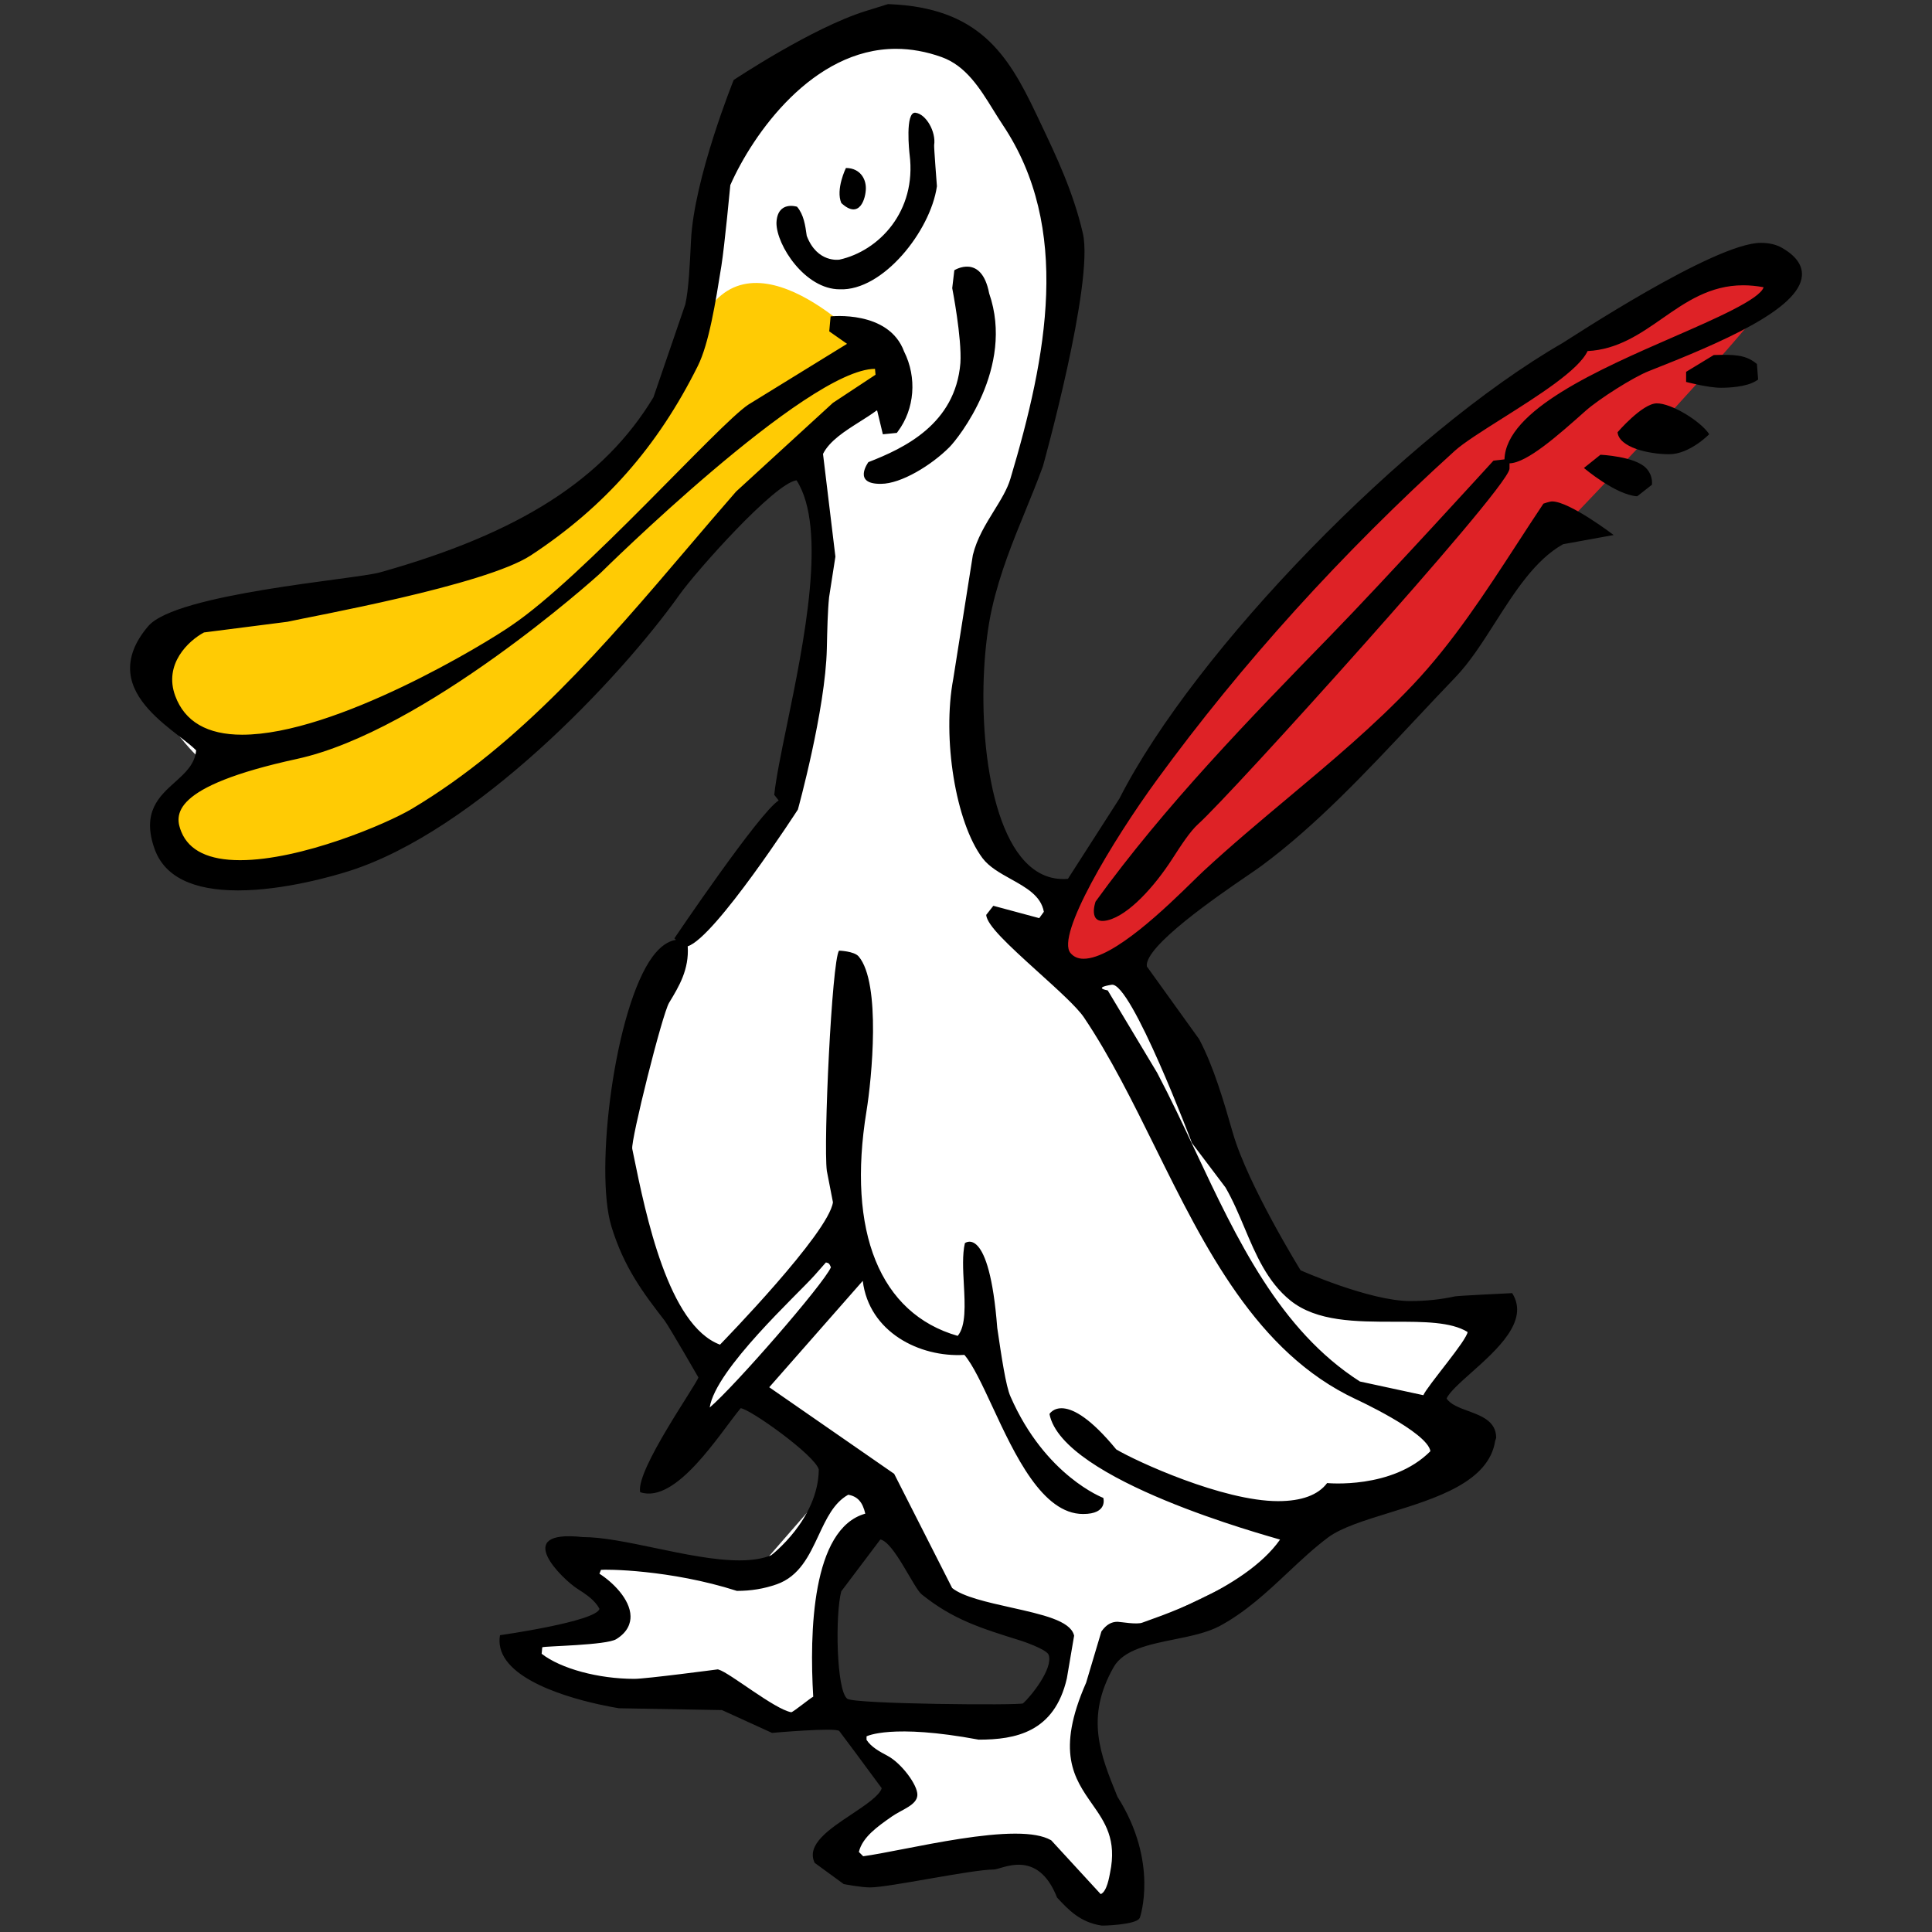 <?xml version="1.0" encoding="utf-8"?>
<!-- Generator: Adobe Illustrator 16.0.0, SVG Export Plug-In . SVG Version: 6.00 Build 0)  -->
<!DOCTYPE svg PUBLIC "-//W3C//DTD SVG 1.1//EN" "http://www.w3.org/Graphics/SVG/1.1/DTD/svg11.dtd">
<svg version="1.1" id="dessin" xmlns="http://www.w3.org/2000/svg" xmlns:xlink="http://www.w3.org/1999/xlink" x="0px" y="0px"
	 width="500px" height="500px" viewBox="0 0 500 500" enable-background="new 0 0 500 500" xml:space="preserve">
<rect x="0" y="0" width="500" height="500" fill="#333333" stroke="none"/>
<path id="white_1_" fill="#FFFFFF" d="M193.833,361.167l-14,8.667L184.5,354.5l-18.667-25.333l-6-30l11.333-48.667l33.194-44.235
	l8.14-57.098l-5.333-28.667l-28,24.667l-46,48.667L108.5,212.5l-47.333,16c0,0-18-6-18-12.667s8.667-19.333,8.667-19.333
	s-12.614-11.539-12.667-22.667c-0.053-11.128,10.667-14.667,10.667-14.667l76-14l36.333-26l14.333-28l13.333-60l36-24l23.333,5.333
	l20,30.667l8,33.333l-19.334,64l-6.666,36l4.666,38.667l19.334,16.667l13.333-20l55.333-71l52-42.333l53.334-31.333l12,4.667l-60,68
	L335.833,210.5l-43.333,36l-2,5.334l19.333,23.333l16,46.667l14,14.666l43.334,2.667l-14.858,26.388l8.858,10.279l-21.334,13.333
	L344.5,390.5l-16,14.667l-38.667,18.667l-9.333,27.333l9.333,23.333l-1.333,21.334l-21.333-14.667l-49.333,1.333l-1.333-6.666l16-14
	L217.167,444.5l46.667,1.334l13.125-22.468l-31.792-9.532l-12.667-20l-11.333,4.666l-8,18l-0.667,26.667l-12.288,4.398
	l-14.378-9.731h-34l-18.454-11.468l25.578-3l-0.458-7.532l-9.333-12l46,3.333l22.667-26"/>
<path id="red" fill="#DE2226" d="M277.833,251.167c-4.666-5.333-4.666-16.667,3.334-29.333s46.666-67.334,62.666-81
	s77.129-69.551,105.334-73.667c8-1.167,12-0.667,12,4.667s-53.333,61.333-60,68s-26.668,34.667-39.334,47.333
	s-64.185,59.665-74.092,63.166C277.833,253.834,277.833,251.167,277.833,251.167z"/>
<path id="yellow" fill="#FFCB04" d="M45.833,158.5c0,0,63.333-1.333,88.667-19.333s34-28.667,46.667-55.333
	s42.878,5.374,42.878,5.374l6.455,10.626c0,0-32,21.333-46,38.667s-60,70-86.667,80s-52,15.333-54,1.333S50.5,197.167,54.5,195.167
	c-5.333-6.667-18.667-14.667-18-24S45.833,158.5,45.833,158.5z"/>
<path id="blackline_1_" fill-rule="evenodd" clip-rule="evenodd" d="M466.332,71.365c-0.621,8.636-20.789,17.269-39.645,24.684
	c-4.037,1.587-12.922,7.24-16.322,10.265c-7.107,6.323-15.148,13.472-19.699,13.597l-0.01,1.438
	c-0.385,2.977-20.543,26.174-37.385,45.111c-19.582,22.019-38.938,43-43.143,46.771c-2.129,1.91-4.385,5.4-6.771,9.094
	c-4.605,7.13-11.223,14.461-16.623,15.818s-3.203-4.81-3.203-4.81c17.971-24.849,39.744-47.207,60.801-68.83
	c14.068-14.446,42.176-45.286,42.176-45.286l2.85-0.331c0.406-12.776,24.506-23.289,43.869-31.735
	c10.484-4.573,22.277-9.717,23.189-12.814c-1.809-0.336-3.582-0.505-5.281-0.505c-8.617,0-14.867,4.354-20.91,8.565
	c-5.699,3.972-11.586,8.074-19.357,8.458c-2.295,4.936-12.805,11.572-22.125,17.458c-5.119,3.234-9.955,6.287-12.232,8.351
	c-29.248,26.487-55.178,55.126-77.07,85.123c-11.605,15.903-26.227,40.336-22.398,44.857c0.842,0.997,1.955,1.481,3.398,1.481
	c7.77,0,21.623-13.537,28.279-20.042c1.154-1.129,2.117-2.07,2.83-2.73c7.055-6.531,14.551-12.808,21.801-18.878
	c10.984-9.198,22.344-18.708,32.313-29.245c10.336-10.923,18.785-23.922,26.957-36.494c2.217-3.412,4.51-6.94,6.818-10.391
	c0,0,1.613-0.578,2.24-0.578c4.523,0,15.941,8.696,15.941,8.696l-13.094,2.381c-7.205,4.019-12.465,12.259-17.555,20.23
	c-3.404,5.337-6.623,10.377-10.412,14.31c-3.371,3.498-6.715,7.066-10.256,10.844c-12.637,13.487-25.705,27.434-39.885,37.896
	c-0.787,0.58-2.082,1.466-3.723,2.589c-7.32,5.009-26.625,18.22-25.893,23.396l13.545,18.838c3.811,7.25,6.311,15.922,8.729,24.307
	c3.871,13.422,17.521,35.502,17.521,35.502s17.855,7.957,28.367,7.957c4.035,0,7.932-0.406,11.578-1.211
	c0.785-0.172,14.807-0.842,14.807-0.842l0.09,0.145c4.336,7.07-4.002,14.498-10.703,20.465c-2.805,2.498-5.699,5.076-6.352,6.666
	c1.029,1.557,3.246,2.369,5.584,3.227c3.355,1.23,7.158,2.625,7.238,6.789l0.002,0.174l-0.256,0.771
	c-1.646,10.654-15.318,14.873-27.383,18.598c-6.396,1.975-12.439,3.838-15.861,6.398c-3.615,2.701-6.908,5.791-10.395,9.063
	c-5.346,5.016-10.871,10.199-17.617,13.834c-3.271,1.762-7.604,2.637-11.793,3.484c-6.457,1.305-13.133,2.656-15.699,7.189
	c-7.363,13.002-3.492,22.51,0.99,33.521c10.805,17.016,5.809,31.289,5.809,31.289l-0.137,0.219c-1.023,1.641-9.377,1.9-9.756,1.844
	c-5.582-0.834-8.615-4.1-11.549-7.258c-5.063-12.912-14.328-7.252-16.346-7.252c-5.736,0-27.09,4.637-32.043,4.637
	c-2.353,0-6.816-0.867-6.816-0.867l-7.521-5.492c-2.257-4.711,3.768-8.717,9.594-12.592c3.387-2.254,7.201-4.789,7.763-6.723
	c-4.289-5.818-10.576-14.318-10.983-14.797c-0.894-0.992-17.411,0.479-17.411,0.479l-12.947-5.904l-26.669-0.471
	c-3.839-0.623-23.287-4.15-29.196-12.441c-1.446-2.029-1.981-4.205-1.59-6.463c0,0,24.964-3.547,25.749-6.832
	c-1.227-2.299-3.492-3.76-5.885-5.303c-3.434-2.215-17.258-15.309,1.526-13.266c5.191,0,11.799,1.381,18.795,2.844
	c7.502,1.568,15.26,3.189,21.741,3.189c3.392,0,6.102-0.438,8.276-1.338c0,0,12.154-9.238,12.306-22.166
	c-0.896-3.652-17.9-15.764-20.226-15.873c-5.427,6.551-16.68,24.886-26,21.727c-1.224-5.646,14.688-27.994,15.06-29.707
	c0,0-7.636-13.271-8.755-14.725c-5.382-6.982-10.465-13.58-13.75-24.336c-4.447-14.557,0.889-56.633,10.667-69.844
	c1.891-2.555,3.931-4.003,6.032-4.324l-0.401-0.401c0,0,21.997-32.584,26.988-35.674l-1.147-1.469
	c0.475-4.416,1.781-10.768,3.295-18.122c4.427-21.516,10.471-50.889,2.471-63.274c-5.768,0.781-26.049,23.656-30.23,29.535
	c-15.775,22.182-52.952,61.23-85.556,71.589c-3.701,1.177-16.712,5.014-28.74,5.014c-11.782,0-19.048-3.6-21.594-10.699
	c-3.417-9.524,1.184-13.658,5.244-17.304c2.648-2.379,5.155-4.631,5.5-8.248c-1.025-1.036-2.547-2.217-4.285-3.566
	c-5.073-3.938-12.021-9.331-12.753-16.463c-0.406-3.952,1.152-8.023,4.63-12.102c7.254-8.507,53.498-12.104,59.952-13.913
	c36.154-10.131,57.996-24.112,70.804-45.325l8.245-24.046c0.861-3.838,1.159-9.996,1.473-16.514
	c0.783-16.208,11.047-41.553,11.047-41.553s20.34-13.569,34.213-17.857c1.804-0.558,3.655-1.129,5.552-1.731l0.167-0.054
	l0.174,0.006c23.308,0.894,30.812,12.88,38.203,28.457l0.938,1.975c4.24,8.908,8.625,18.12,11.117,28.881
	c2.957,12.775-10.35,60.334-10.35,60.334l-0.059,0.156c-1.375,3.774-2.926,7.568-4.426,11.238c-3.256,7.964-6.623,16.2-8.676,25.285
	c-4.045,17.898-3.16,51.024,7.465,64.317c3.361,4.202,7.453,6.134,12.182,5.731l13.338-20.794
	c19.467-38.303,74.139-94.524,114.656-117.867c1.586-0.914,39.336-25.931,51.328-25.931c2.133,0,3.963,0.427,5.438,1.269
	C464.777,66.194,466.523,68.633,466.332,71.365z M379.793,344.709c-4.289-2.645-11.424-2.645-18.965-2.646
	c-9.863-0.002-20.061-0.004-26.881-5.498c-5.971-4.809-8.975-11.938-11.879-18.832c-1.484-3.52-3.018-7.158-4.922-10.432
	l-8.666-11.477c0,0-15.749-41.783-20.781-40.971s-1.021,1.461-1.021,1.461l12.803,21.34c3.496,6.639,6.76,13.578,9.916,20.293
	c10.703,22.76,21.768,46.297,42.543,59.582l16.424,3.547C369.314,358.779,379.963,346.455,379.793,344.709z M219.264,439.633
	c1.812,1.41,44.882,1.752,45.505,1.195c2.012-1.793,7.826-8.973,6.633-12.533c-0.5-1.49-7.1-3.658-7.1-3.658
	c-10.631-3.311-17.654-5.5-25.767-12.012c-2.085-1.676-7.153-13.463-10.695-14.215l-10.122,13.424
	C216.127,417.807,216.427,437.426,219.264,439.633z M211.851,397.355c-2.435,5.211-4.953,10.598-10.846,12.664
	c-3.264,1.146-6.632,1.703-10.295,1.703c-17.376-5.557-34.151-5.605-35.179-5.443l-0.398,0.996
	c3.345,2.125,7.963,6.559,8.047,10.996c0.031,1.656-0.585,4.033-3.699,5.945c-2.567,1.576-18.199,1.779-19.101,2.086l-0.049,0.049
	l-0.149,1.643c4.914,3.84,14.66,6.492,23.992,6.492c3.005,0,21.596-2.457,21.596-2.457l0.196,0.055
	c2.901,0.824,14.453,10.264,18.8,11.041c0.488-0.002,4.724-3.51,5.698-4.023c-0.985-16.494-0.393-43.494,13.472-47.369
	c-0.691-3.021-2.019-4.48-4.415-4.895C215.803,388.9,213.882,393.01,211.851,397.355z M215.042,327.979
	c-0.389-0.928-0.513-1.115-1.297-1.258c-0.687,0.791-1.694,1.926-2.928,3.32c-4.33,4.891-25.65,24.292-27.146,34.223
	C190.1,358.801,213.039,332.469,215.042,327.979z M46.951,215.333c2.002,4.832,7.107,7.282,15.173,7.282
	c15.793,0,37.905-9.378,44.465-13.29c28.164-16.786,50.146-42.593,71.404-67.551c4.09-4.801,8.319-9.767,12.478-14.526l0.077-0.079
	l25.016-22.914l11.024-7.276l-0.138-1.521c-17.617,0.042-70.956,52.767-70.956,52.767c-1.581,1.524-45.744,41.026-78.649,48.185
	C43.94,203.569,45.153,210.994,46.951,215.333z M268.826,251.695c-8.289-7.493-13.342-12.235-13.602-14.913l1.85-2.365l11.879,3.198
	l1.197-1.646c-0.748-4.134-4.555-6.253-8.58-8.494c-2.744-1.526-5.582-3.105-7.305-5.399c-6.939-9.251-10.472-30.941-7.558-46.419
	l5.066-32.007c1.041-4.284,3.289-7.925,5.465-11.447c1.766-2.858,3.434-5.558,4.246-8.273c9.502-31.827,15.842-64.95-1.949-91.576
	c-0.852-1.277-1.686-2.623-2.492-3.925c-3.475-5.609-7.065-11.409-13.375-13.666c-3.949-1.413-7.918-2.128-11.798-2.128
	c-21.562,0-37.037,22.063-42.863,35.26c0,0-1.482,15.716-2.311,20.907c-1.504,9.42-3.209,20.097-6.097,25.9
	c-10.407,20.913-24.139,36.489-43.213,49.02c-11.869,7.797-57.282,15.882-63.014,17.194l-21.582,2.761
	c-3.994,2.133-10.488,8.182-7.434,16.43c2.465,6.66,8.292,10.036,17.317,10.036c24.146-0.001,63.019-23.607,69.672-28.255
	c18.655-12.555,53.407-51.88,61.322-57.169l25.55-15.737l-4.608-3.227l0.35-3.869c0,0,15.041-1.719,19.019,9.082
	c3.379,6.741,2.744,14.871-1.618,20.711l-0.264,0.353l-3.611,0.36l-1.466-6.107l-0.145-0.058c-1.295,0.969-2.768,1.9-4.318,2.879
	c-3.865,2.442-7.857,4.963-9.561,8.367l3.208,26.582l-1.634,10.507c-0.367,3.603-0.473,8.324-0.584,13.323
	c-0.353,15.813-7.489,41.619-7.489,41.619s-21.425,33.144-28.512,35.39c0.385,6.017-2.253,10.384-4.816,14.61
	c-1.794,2.957-9.97,35.715-9.538,37.818l0.335,1.639c3.161,15.463,9.004,44.055,22.372,49.033
	c0.842-0.881,28.058-28.809,29.231-36.844l-1.583-8.137c-0.913-7.146,1.296-54.272,3.152-56.99c0,0,3.904,0.116,5.084,1.503
	c5.865,6.902,3.366,31.828,2.028,40.016c-5.108,31.273,3.49,52.432,23.599,58.178c2.176-2.563,1.88-8.066,1.592-13.398
	c-0.203-3.766-0.413-7.658,0.275-10.598c0,0,6.285-5.059,8.371,21.922c1.094,7.426,2.225,15.102,3.426,17.768
	c8.988,20.586,24.021,26.24,24.021,26.24s1.301,4.179-5.24,4.166c-10.545,0-17.695-15.379-23.438-27.736
	c-2.598-5.584-5.055-10.873-7.273-13.443c-11.626,0.707-24.676-5.918-26.301-19.158l-24.202,27.533l32.332,22.408l15.005,29.549
	c2.787,2.264,9.128,3.684,15.269,5.055c8.133,1.818,15.156,3.389,16.234,7.053l0.064,0.221l-1.883,11.063
	c-3.209,13.977-13.336,15.854-22.818,15.854c-22.616-4.217-29.022-0.857-29.022-0.857v0.912c1.221,1.871,3.315,2.994,5.528,4.182
	c3.452,1.85,7.711,7.463,7.628,10.088s-4.02,3.754-6.578,5.545c-3.752,2.627-7.627,5.34-8.564,9.189l1.117,1.115
	c2.541-0.338,6.161-1.041,10.313-1.848c9.18-1.783,20.604-4.002,29.033-4.002c4.174,0,7.176,0.539,9.178,1.648l0.143,0.078
	l12.799,13.924c1.646-0.631,2.232-4.604,2.42-5.496c1.801-8.635-1.318-13.088-4.621-17.803c-4.646-6.637-9.453-13.5-1.564-31.43
	l3.949-13.242l0.104-0.139c1.178-1.617,2.471-2.371,4.068-2.371c0.74,0,5.072,0.809,6.482,0.199
	c1.785-0.773,26.305-8.244,35.58-21.469c-3.143-0.979-56.33-15.275-59.674-32.504c0,0,4.065-6.938,17.279,9.162
	c5.119,3.066,27.588,13.393,41.869,13.391c6.102,0,10.377-1.574,12.709-4.678c0,0,16.875,1.688,26.729-8.25
	c-0.791-4.973-19.439-13.52-19.439-13.52c-25.541-12.035-38.889-39.023-51.797-65.123c-5.721-11.566-11.635-23.527-18.439-33.633
	C278.734,260.648,273.699,256.098,268.826,251.695z M224.739,119.599c9.272-3.604,22.509-9.849,23.812-25.641
	c0.408-6.52-2.116-19.388-2.116-19.388l0.544-4.629c0,0,7.021-4.441,9.017,5.986c6.671,19.24-8.027,37.516-10.242,39.755
	c-4.635,4.686-12.543,9.533-17.751,9.533C220.5,125.333,224.739,119.599,224.739,119.599z M242.456,48.307
	c-1.687,11.501-13.956,27.027-25.139,26.565c-8.959,0-16.371-11.375-16.371-17.182c0.221-5.856,5.324-4.188,5.324-4.188
	c1.745,2.023,2.136,4.823,2.514,7.531c2.716,7.134,8.473,6.159,8.473,6.159c10.223-2.258,20.013-12.507,18.147-27.2
	c-0.063-0.496-1.23-11.139,1.516-10.815s5.366,4.928,4.837,8.372c-0.073,0.469,0.717,10.637,0.717,10.637L242.456,48.307z
	 M217.728,52.542c-1.509-3.558,1.196-9.067,1.196-9.067c2.061,0,3.271,0.908,3.924,1.67c0.798,0.932,1.237,2.197,1.237,3.562
	C224.084,51.266,222.5,57,217.728,52.542z M409.916,121.113l4.287-3.429c0,0,8.984,0.412,11.85,3.505
	c1.094,1.185,1.592,2.614,1.48,4.25l-3.826,3.002C418.15,128.097,409.916,121.113,409.916,121.113z M418.623,111.866
	c0,0,6.365-7.42,10.121-7.477s11.336,4.555,13.604,7.981c0,0-5.041,5.184-10.359,5.184l0,0
	C426.662,117.555,418.996,115.79,418.623,111.866z M436.365,98.843v-2.614l7.16-4.348l0.266-0.007
	c4.873-0.13,7.805-0.093,10.553,2.055l0.348,0.272L455,98.235l-0.506,0.322c-2.547,1.623-7.217,1.798-9.107,1.798
	C442.025,100.355,436.365,98.843,436.365,98.843z"/>
</svg>
